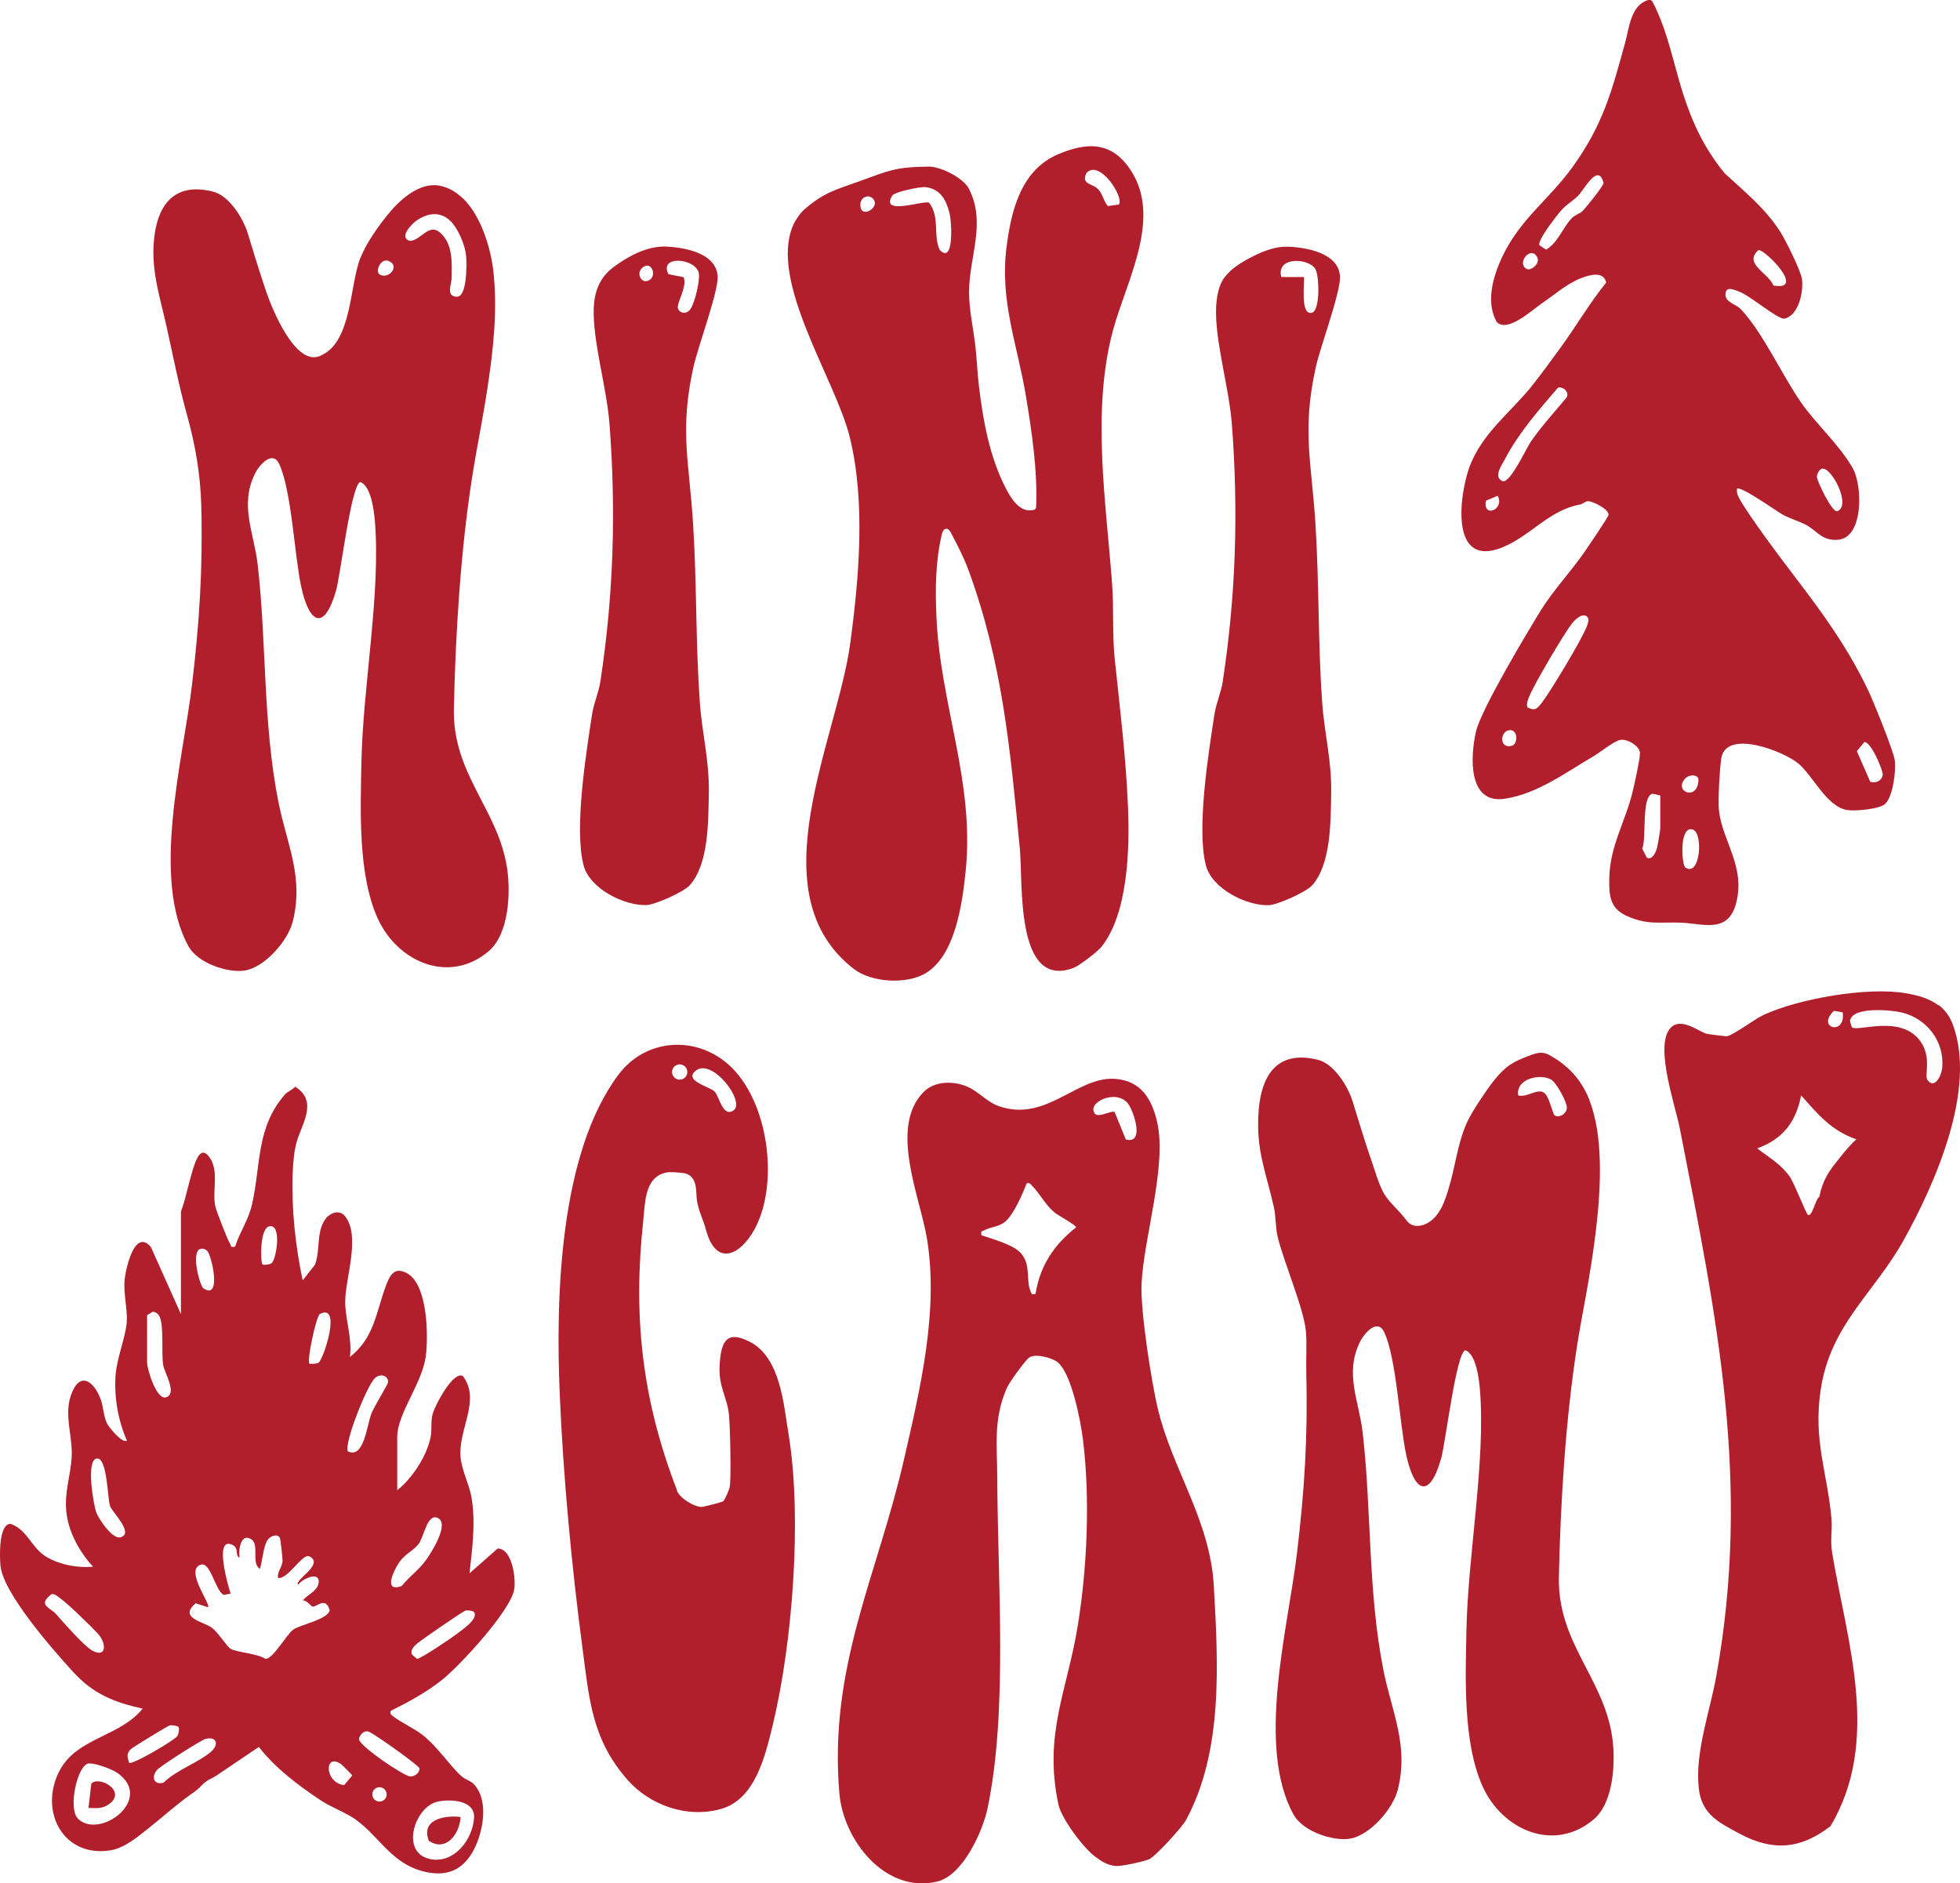 <?xml version="1.0" encoding="UTF-8"?>
<svg id="Layer_1" data-name="Layer 1" xmlns="http://www.w3.org/2000/svg" viewBox="0 0 166.82 160.3">
  <defs>
    <style>
      .cls-1 {
        fill: #b11f2d;
      }
    </style>
  </defs>
  <path class="cls-1" d="M140.52.02c.08.04.12.12.17.2,1.25,2.44,1.73,5.13,2.55,7.73.82,2.56,1.85,4.72,3.54,6.79,1.71,1.59,3.39,2.91,4.71,4.94.45.68,1.75,3.3,1.87,4.03.17,1.05-.25,3.13-1.47,3.41-.53.12-2.92-1.95-3.87-2.3-.47-.17-1.1-.48-1.16.19-.06.72.9.88,1.3,1.3,1.91,2.04,3.51,5.62,5.16,7.99,1.22,1.76,3.29,3.61,4.39,5.59.82,1.48.92,5.94-1.33,6.06-1.36.07-1.71-.77-2.68-1.28-.63-.33-1.4-.54-2-.88-.52-.3-3.58-2.47-3.86-2.19-.02.15,0,.29.03.45.18.73,3.06,4.62,3.72,5.49,2.81,3.72,5.33,6.87,7.41,11.21.44.92,2.17,5.18,2.27,5.98.11.89-.15,3.07-.82,3.7-.48.45-2.58.63-3.24.52-1.73-.3-2.88-2.86-4.1-3.92s-6.21-3.03-6.61-.47c-.13.86-.29,3.57-.2,4.4.28,2.63,2.31,4.82,1.45,7.97-.69,2.54-2.79,1.69-4.62,1.61s-2.85.24-4.68-.58c-1.44-.64-1.51-1.77-1.48-3.21.06-2.79,1.37-4.78,1.99-7.38.17-.72.6-2.61.62-3.24s-1.12-1.29-1.72-1.14c-.54.13-1.66,1.05-2.26,1.4-2.29,1.33-4.73,3.18-7.53,3.6-3.15.47-2.93-3.59-2.45-5.7.42-1.87,4.33-8.4,5.55-10.38,1.05-1.69,2.56-3.28,3.7-4.94.28-.41,2.03-2.97,2.04-3.15,0-.5-1.31-1.13-1.72-1.16-.24-.02-.43.23-.7.28-2.68.49-4.23,2.71-6.69,3.68-4.36,1.71-3.62-4.33-2.76-6.79,1.04-2.93,3.6-4.77,5.41-7.06.77-.97,1.56-2.08,2.3-3.08,1.34-1.81,2.52-3.87,3.96-5.64-.24-1.04-1.5-.63-2.25-.33-1.16.48-2.27,1.45-3.25,2.12-.83.56-2.9,2.51-3.82,1.57-.95-1.69-.32-3.86.45-5.51,1.52-3.24,4-4.91,5.98-7.65,2.62-3.62,3.36-6.47,4.51-10.65.33-1.21.47-3.12,1.9-3.58.09-.03.18-.05.28,0ZM134.72,17.94c.33-.37,1.71-2.03,1.76-2.37-.45-1.78-1.66.59-2.17,1.1-.44.44-.97.71-1.44,1.25-.37.42-2.05,2.55-1.84,2.96l.56.37c1.02-.6,1.37-1.8,2.16-2.65.29-.32.75-.42.97-.66ZM150.94,24.3c2.85.51-.78-3.13-1.27-3.01-1.33,1.15.86,1.94,1.27,3.01ZM130.7,21.7c-.59-.63-1.63.8-.72,1.21.34.15,1.32-.58.72-1.21ZM132.61,32.99c-1.64,1.91-3.33,3.83-4.51,6.07-.26.49-1.03,1.53-.23,1.89.62.29,2.03-2.78,2.42-3.35.9-1.31,1.99-2.5,3.01-3.72.33-.42-.21-1.01-.69-.88ZM155.06,39.9c-.24.07-.46.51-.41.77.07.38,1.26,2.93,1.71,2.85,1.28-.46-.52-3.86-1.3-3.62ZM127.47,42.2l-1,.42c-.29,1.51,1.63.77,1-.42ZM135.15,52.57c-.4-.54-1.14.2-1.41.57-.74,1-3.07,4.94-3.54,6.05-.14.33-.3.64-.2,1.02.65.32.81.14,1.22-.38.75-.97,3.45-5.46,3.84-6.52.07-.2.21-.58.09-.74ZM128.38,62.17c-.77.2-.71,1.64.33,1.3.52-.17.48-1.51-.33-1.3ZM159.18,66.54c.47.18,1.06-.12,1.06-.65,0-.34-.96-2.73-1.56-2.73l-.64.78,1.14,2.6ZM143.47,66.23c-1.14,1.14,1.1,2.06,1.09.07-.14-.44-.83-.33-1.09-.07ZM141.31,67.71l-.64-.15c-1.01.18-.5,3.85-.9,4.67l.39.77c.49.25.79-.5.88-.86.06-.24.27-1.49.27-1.65v-2.78ZM143.44,73.84c1.28.86,1.55-2.96.63-3.23-1.18-.35-.93,3.03-.63,3.23Z"/>
  <path class="cls-1" d="M93.64,80.7c-.32.38-1.79,1.5-2.25,1.68-5.01,1.9-4.31-7.26-4.59-10.15-.82-8.43-1.46-15.81-4.41-23.81-.39-1.05-.93-2.06-1.44-3.05-.09-.17-.22-.36-.41-.36-.23,0-.34.28-.39.51-.53,2.32-.55,4.56-.45,6.93.32,7.55,3.27,14.08,2.49,21.69-.28,2.76-.88,7.17-3.39,8.69-1.61.98-4.61.81-6.11-.34-8.35-6.43-1.43-19.51-.32-27.76.75-5.58,1.31-12.04-.05-17.54-1.22-4.92-6.91-13.24-4.81-18.03.19-.43.6-1.03.96-1.34,1.69-1.47,2.74-1.69,4.7-2.4,2.44-.88,3.01-1.21,5.86-1.24,1.04-.01,2.97.96,3.45,1.91,1.49,2.96-.03,5.83,0,8.85.01,1.39.31,2.75.49,4.13.17,1.3.2,2.6.36,3.9.36,2.93.91,5.95,2.28,8.6.44.86,1.19,2.1,2.34,1.84.07-.02.15-.04.19-.1.04-.06.05-.13.05-.21.12-3.06-.37-6.36-.87-9.38-.73-4.4-2.24-8.08-1.65-12.7.41-3.24,1.29-6.65,4.53-7.95,2.23-.9,4.19-1.04,5.78,1.05,3.15,4.16-.11,9.72-1.26,14.03-1.84,6.89-.57,14.65-.06,21.64.15,2.02,0,4.31.22,6.31.45,4.35.95,8.26,1.13,12.69.14,3.52,0,9.14-2.37,11.93ZM95.23,17.41c.47-.66-1.69-3.92-2.77-2.67-.44.98.48.85.98,1.34.41.4.48,1.04.85,1.46l.94-.13ZM79.09,17.27c.94,1.29.3,2.69.89,4,1.24,1.29,1-2.38.87-2.97-.26-1.16-.75-2.23-2.08-2.37-.47-.05-2.63.4-2.83.72-1.07,1.77,2.73.35,3.14.61ZM74.28,16.89c-.37-.37-1.01-.11-1.05.46-.1,1.42,1.82.29,1.05-.46Z"/>
  <path class="cls-1" d="M33.83,126.83c1.28-1.02,2.53-2.94,2.83-4.56.11-.59,0-1.16.13-1.79.14-.69,1.74-3.8,2.6-3.36,1.57,2.06-.41,4.55-.19,6.92.1,1.11.71,2.25.91,3.31.4,2.17.09,4.4-.15,6.57l2.4-2.11c1.25.01,1.57,2.59,1.4,3.51-.34,1.82-4.6,6.45-6.15,7.68-1.33,1.06-2.85,1.88-4.36,2.63-.06.28.02.31.21.46.63.5,1.8,1.04,2.47,1.56,1.37,1.08,2.29,2.59,3.36,3.55.35.31.74.35,1.05.68,1.35,1.44.75,4.36-.2,5.9-.89,1.43-2.13,1.92-3.82,1.58-2.94-.6-3.96-2.98-6.06-4.49-.78-.56-2.12-1.06-2.97-1.63-1.94-1.3-3.81-2.69-5.26-4.54l-2,1.35-1.63,1.1c-.26.17-.55.28-.8.45-.3.2-.53.49-.8.72-.15.13-.32.25-.48.36-1.28.9-2.41,1.93-3.63,2.9-.95.75-2.1,1.75-3.35,1.93-4.09.6-6.08-3.53-4.21-6.9,1.51-2.71,5.09-2.79,7.01-5.17-2.48-.55-4.23-1.27-5.95-3.16S.26,135.6.04,133.27c-.07-.73-.17-3.58.87-3.56,1.52.57,1.72,2.06,3.11,2.85,1.16.66,2.6.91,3.9.8-1.16-1.27-2.11-2.97-2.28-4.72-.16-1.66.37-3.03.46-4.62.1-1.84-.71-3.64,0-5.43.79-1.98,1.99-.87,2.49.58.22.65.22,1.35.51,1.98.13.28,1.31,1.77,1.7,1.47-.75-1.72-1.08-3.59-.97-5.48.1-1.55.86-3.28.96-4.63.07-1.06-.3-2.38-.18-3.62.09-.88.86-4.4,2.24-2.73l2.55,5.7v-8.73c.47-1.19.86-3.54,1.39-4.56.36-.7.77-.53,1.15.11.68,1.16.11,2.8.39,4.02.1.42,1.02,2.81,1.25,3.16.12.18-.02.35.43.25.43-1.32,1.14-2.25,1.45-3.64.76-3.4.33-6.52,2.83-9.35.17-.19.63-.38.83-.62,2.01,1.26.53,3.21.12,4.74-.22.81-.3,1.8-.33,2.63-.11,3.04.23,6.15.85,9.12l1.05-1.34c.46-1.21.1-2.67.82-3.79.38-.6,1.25-.97,1.75-.32,1.33,1.71.01,5.23,0,7.27,0,1.46.62,3.16.4,4.7,2.09-1.64,2.23-3.84,3.06-6.05.33-.89.72-1.7,1.84-1.06,1.71.99,1.78,5.22,1.57,6.96-.28,2.37-2.44,4.93-2.44,6.96v4.51ZM22.33,107.62c.13.09.59.02.76-.08.4-.23.85-2.94.06-3.15-1.11-.3-.97,3.12-.82,3.23ZM17.06,106.3c-.85.26-.04,3.16.25,3.36,1.59,1.07.7-2.87.32-3.19-.17-.14-.34-.23-.57-.16ZM12.52,111.95v4.03c0,.55.79,3.21,1.61,2.96,1-.3-.15-2.1-.25-2.79-.14-1,.06-3.1-.25-3.97-.11-.3-.3-.49-.63-.53l-.48.3ZM26.34,116.08c.26.01.52.03.77-.09.4-.2,2.04-5.16.09-4.13-.32.35-1.11,3.99-.86,4.23ZM29.62,123.55c1.38.61,1.59-2.21,2-3.25.21-.54,1.4-2.48,1.41-2.63.05-.53-.61-.84-1.13-.35-.68.63-2.68,5.67-2.28,6.23ZM8.23,124.15c-.93.15-.28,3.9-.03,4.6.17.48,1.39,2.37,2.1,2.09,1.11-.36-.78-2.15-.94-2.66-.21-.68-.24-4.17-1.12-4.03ZM33.46,135.06c.16.1.56.03.75-.08.66-.82,1.4-1.3,2.04-2.18.43-.59,2.03-3.08,1.03-3.58-.92-.46-1.18,1.58-1.65,2.2-.42.56-1.09.81-1.59,1.48-.28.38-1.11,1.83-.59,2.16ZM23.82,130.89c-.24-.38-.87-.15-1.1.28-.32.58-.38,1.7-.6,2.37-.75-.45-.04-2.05-.71-2.5-.92-.63-1.13.91-1.02,1.54-.41-.12-.03-.79-.57-1.06-1.67-.86-.39,3.53-.19,4.13l-.58.11c-.77-.35-1.15-3.12-2.11-2.51-1.07.6,1.02,3.32.77,3.56l-1.06-.34c-1.46,1.25.6,1.54,1.35,2.06.55.38,1.33,1.66,1.63,1.82.62.32,2.23.38,2.98.86.65-.03,1.77-2.07,2.34-2.49s2.97-.87,3.11-1.65c-.31-1.2-1.13-.29-1.43-.31-.17-.01-.52-.58-.86-.53.37-.48,1.22-.78,1.34-1.45.2-1.06-1.29-.48-1.73.11-.39-.39,2.27-1.73.96-2.41-.6-.31-1.83,2-2.69,1.83-.05-.54.36-.9.4-1.44.01-.22-.18-1.9-.23-1.98ZM4.39,135.69c-1.23.94-.13,1.13.37,1.69.63.71,2.33,2.66,3.05,3.09,1.24.73,1.32-.56.49-1.45-.58-.62-2.54-2.53-3.17-2.97-.2-.15-.48-.41-.74-.36ZM40.34,137.21c-.07-.09-.55-.18-.74-.11-.24.08-3.83,2.55-4.11,2.81-.25.23-.61.55-.42.93l.42.36c.24.05,2.97-1.79,3.39-2.12s1.88-1.28,1.46-1.87ZM15.2,147c-.06-.09-.58-.18-.76-.13s-3.13,1.85-3.31,2.02c-.4.39-.28.68-.14,1.16.27.2,3.95-1.96,4.12-2.3.09-.18.18-.61.08-.75ZM31.08,147.39c-.23.06-.53.4-.52.65,0,.57,3.78,3.12,4.34,3.17.4.04.83-.33.8-.68-.02-.25-3.63-2.78-4.06-2.99-.19-.09-.28-.22-.55-.15ZM13.35,150.68c-.49.59-.25,1.29.57,1.06,1.09-1.07,2.85-1.66,3.97-2.57.79-.64.58-1.39-.38-1.16-.4.1-3.88,2.33-4.16,2.66ZM28.96,150.12c-1.37-.89-1.34,1.63.33,1.83l.69-.82c-.01-.07-.91-.95-1.01-1.02ZM6.63,154.8c1.82,1.82,6.52-1.62,3.39-3.87-.49-.35-1.85-.84-2.43-.83-.99.02-1.83,3.82-.96,4.7ZM32.91,152.74c0-.34-.27-.61-.61-.61s-.61.27-.61.61.27.61.61.61.61-.27.61-.61ZM37.23,153.36c-1.95.44-3.21,4.38-.59,4.89,2.01.39,3.59-1.65,3.71-3.52.09-1.52-2.03-1.61-3.12-1.37Z"/>
  <path class="cls-1" d="M93.21,158.03c-1-.72-2.88-3.25-3.13-4.45-1.27-5.99.75-9.64,1.65-15.2.81-4.96,1.06-10.88.44-15.87-.19-1.53-.99-5.79-2.25-6.63-.5-.33-1.88-.71-2.37-.29-.37.31-1.66,2.1-1.86,2.56-1.16,2.67-.82,4.92-.81,7.62.02,8.66.92,19.87-.83,28.17-.43,2.01-2.12,5.71-4.29,6.22-4.42,1.04-7.98-3.52-8.32-7.51-.92-10.79,3.22-18.48,5.51-28.46,1.38-6.02,2.95-12.59,1.95-18.73-.57-3.53-3.24-9.43-.33-12.47.94-.99,2.53-1,3.72-.51.92.37,1.73,1.34,2.73,1.68,4.1,1.41,6.66-2.63,9.99-2.32,2.09.2,3.01,1.67,3.47,3.64.87,3.72-1.13,9.83-1.32,13.8-.11,2.24.84,8.39,1.4,10.69,1.23,5.11,4.44,9.46,4.75,15.02.36,6.51.83,14.01-2.36,19.92-.32.6-2.62,3.14-3.17,3.36-.47.19-2.37.62-2.86.56-.73-.09-1.14-.38-1.71-.79ZM93.15,94.76c.32.46,1.43-.28,1.72-.1l.95,2.33c1.64.44.67-2.43.18-3.06-1-1.27-3.48-.09-2.84.82ZM88.14,110.13c.37-2.4,1.59-4.19,3.45-5.66,0-.19-1.56-1.03-1.82-1.25-.82-.68-1.25-1.61-1.93-2.29-.16-.16-.17-.27-.46-.2-.35.91-1.05,2.51-1.73,3.17-.58.56-1.27.49-1.87.82-.22.12-.32,0-.24.43.94.31,2.74.81,3.36,1.53.87,1.01.4,2.24.81,3.22.12.28.05.29.43.24Z"/>
  <path class="cls-1" d="M133.36,90.84c.85.76,1.5,1.7,1.92,2.8.62,1.63.83,3.4.88,5.13.06,1.97-.09,3.95-.32,5.9s-.53,3.79-.87,5.67c-.25,1.38-.51,2.75-.73,4.14-.99,6.33-1.42,13.33-1.56,19.74-.12,5.57,3.74,8.53,4.52,13.52.33,2.11.18,5.63-1.54,7.11-3.36,2.87-7.79.95-9.48-2.81s-1.44-9.34-1.37-13.22c.12-6.45,1.65-14.38,1.15-20.53-.08-.93-.32-3.01-1.24-3.36-.78.18-1.69,7.94-2.07,9.25-1.03,3.56-2.31,2.75-2.97-.37-.57-2.66-.82-8.19-1.87-10.42-.56-1.19-1.68.06-2.06.83-1.33,2.71-.08,5.02.23,7.72.77,6.71.43,13.54,1.78,20.29.71,3.53,2.17,6.36,1.2,10.14-.42,1.63-2.39,3.88-4.08,4.14-1.49.23-4-.65-4.77-2.03-3.22-5.79-.49-15.87.27-22.2.64-5.32.94-9.97.8-15.34-.03-1.1.06-2.67-.03-3.62-.18-1.93-1.84-5.78-2.39-7.98-.21-.83-.16-1.78-.33-2.55-.68-3.06-1.57-4.89-1.3-8.3.25-3.1,1.69-5.12,5.04-4.28,1.38.34,2.58,2.29,2.96,3.56.52,1.69,1.03,3.39,1.61,5.06.3.87.54,1.75.95,2.57.42.85,1.29,1.53,1.87,2.29.14.18.27.36.46.49.38.27.99.18,1.38-.02,1.16-.58,1.59-1.96,1.93-3.11.52-1.73.72-3.59,1.42-5.26.33-.78.8-1.51,1.27-2.22.62-.92,1.3-1.95,2.15-2.67.44-.37.95-.63,1.48-.84.43-.17.88-.38,1.35-.44.56-.06.88.19,1.33.46.36.21.69.47,1,.75ZM132.31,94.94c.41.25,1.03-.14,1.05-.64s-.9-2.16-1.35-2.41c-.95-.54-3.02-.05-2.79,1.35.76.22,1.63-.65,2.22-.21.43.32.71,1.81.88,1.91Z"/>
  <path class="cls-1" d="M39.39,16.87c1.6,1.54,2.39,4.35,2.6,6.2.37,3.28,0,6.64-.49,9.89-.38,2.55-.91,5.08-1.31,7.62-.99,6.33-1.42,13.33-1.56,19.74-.12,5.57,3.74,8.53,4.52,13.52.33,2.11.18,5.63-1.54,7.11-3.36,2.87-7.79.95-9.48-2.81s-1.44-9.34-1.37-13.22c.12-6.45,1.65-14.38,1.15-20.53-.08-.93-.32-3.01-1.24-3.36-.78.18-1.69,7.94-2.07,9.25-1.03,3.56-2.31,2.75-2.97-.37-.57-2.66-.82-8.19-1.87-10.42-.56-1.19-1.68.06-2.06.83-1.33,2.71-.08,5.02.23,7.72.77,6.71.43,13.54,1.78,20.29.71,3.53,2.17,6.36,1.2,10.14-.42,1.63-2.39,3.88-4.08,4.14-1.49.23-4-.65-4.77-2.03-3.22-5.79-.49-15.87.27-22.2.64-5.32.94-9.97.8-15.34-.07-2.63-.5-5.14-1.2-7.67-.7-2.5-1.18-4.99-1.74-7.51s-1.31-4.72-1.1-7.27c.25-3.1,1.69-5.12,5.04-4.28,1.38.34,2.58,2.29,2.96,3.56.51,1.68,1.02,3.36,1.59,5.02.5,1.46,2.45,6.23,4.5,5.43,2.83-1.1,2.54-6.08,3.52-8.43.54-1.28,1.4-2.49,2.26-3.57.97-1.22,2.66-2.8,4.37-2.53.79.13,1.46.52,2.03,1.07ZM38.37,18.84c-.88-.88-1.95-.73-2.91-.07-.43.3-1.56,1.46-.57,1.74.96-.05,1.61-1.57,2.59-.69,1.08.97.98,2.54.96,3.85,0,.5-.52,1.56.44,1.59.88.03.86-2.77.79-3.5-.08-.88-.68-2.3-1.3-2.92ZM32.31,23.36c.72.43,1.64-.57.95-1.05-.8-.57-1.38.8-.95,1.05Z"/>
  <path class="cls-1" d="M164.98,85.53c.53.4.96.94,1.24,1.71,2.03,5.5-1.52,13.52-4.21,18.35-2.52,4.51-6.22,7.16-7.05,12.72-.64,4.33.56,6.98.92,10.94.09,1.03-.13,1.82.07,3,1.28,7.59,4.15,15.96-.15,23.19-2.54,1.96-4.89,2.17-7.75.64-1.79-.96-3.21-1.66-3.46-3.83-.35-3.07.95-6.58,1.49-9.6,2.97-16.53.06-30.42-3.1-46.56-.38-1.95-2.11-6.87-.89-8.48.86-1.14,2.4.15,3.18.39.11.03,1.59.21,1.67.21.53-.05,2.44-1.49,3.14-1.81,2.99-1.39,8.88-2.43,12.16-1.85,1.04.18,1.98.45,2.72,1.01ZM156.83,86.17l-.74-.13c-1.56,1.5,1.05,2.14.74.13ZM157.65,87.46c.57.36,4.17-1.12,5.81,1.19.96,1.35.32,2.89.58,3.26.59.86,1.21-.32,1.27-1.06.18-2.22-1.3-4.13-3.42-4.66-.91-.23-4.18-.52-4.42.65-.02.12.12.58.18.62ZM156.59,98.54c.45-.55.88-1.09,1.41-1.56-2.15-.75-3.25-2.11-4.7-3.74-.44,2.27-1.57,3.73-3.74,4.51,1.02.79,2.01,1.33,2.77,2.41.41.59,1.39,3.17,1.55,3.25.36.19.65-1.37.96-1.53.32-1.51.83-2.21,1.75-3.33Z"/>
  <path class="cls-1" d="M57.07,99.77c-.21,0-.41.04-.61.1-1.62.52-1.56,2.66-1.71,4.03-.89,8.16-.1,15.23,2.84,22.87.1.69,1.58,1.55,2.16,1.5.1,0,1.7-.41,1.77-.46.18-.11.52-.97.58-1.21.15-.64.04-5.31-.06-6.2-.18-1.64-.94-2.34-.78-4.42.15-1.88.65-2.74,2.55-1.77,2.62,1.34,2.88,5.31,3.3,7.83,1.17,7.06.36,17.72-1.33,24.75-.64,2.64-1.49,6.37-4.42,7.19s-6.09-.35-7.96-2.49c-3.05-3.48-3.25-6.88-3.84-11.33-.92-6.95-1.62-14.49-1.92-21.49-.35-8.14-.05-20.49,5.02-27.22,2.27-3.01,6.45-3.34,9.28-.89,3.44,2.97,4.42,10.07,2.31,14.02-1.22,2.28-3.31,3.29-4.16.11-.23-.87-.58-1.48-.75-2.37-.1-.53-.03-1.08-.19-1.59-.09-.31-.28-.6-.57-.75-.22-.12-.47-.14-.71-.16-.27-.03-.54-.05-.81-.04ZM58.5,91.25c0-.36-.29-.65-.65-.65s-.65.29-.65.65.29.65.65.65.65-.29.65-.65ZM60.83,92.92c.4.43.69,2.24,1.61,1.59,1.02-.73-1.8-4.46-3.2-3.39-1.13.87,1.17,1.36,1.59,1.8Z"/>
  <path class="cls-1" d="M104.72,23.06c.59-.53,1.35-.96,1.98-1.27.9-.45,1.95-.84,2.97-.79,1.59.07,4.24.55,4.38,2.5.09,1.29-1.67,6.01-2.05,7.71-1.21,5.43-.37,8.09-.04,13.37s.21,10.11.57,15.17c.2,2.8.83,4.96.77,7.87-.05,2.29,0,5.96-1.64,7.76-.52.56-2.92,1.64-3.67,1.67-1.91.06-4.83-1.4-5.35-3.38-.82-3.1.22-9.58.73-12.91.14-.88.58-1.9.7-2.75,1.12-7.34,1.34-14.44.78-21.86-.22-2.97-1.3-6.58-1.35-9.4-.02-.95.1-2.24.65-3.04.16-.23.36-.45.58-.65ZM110.98,23.57c.07.56-.33,3.22.65,3.06.77-.13.65-3.24.32-3.74-.62-.97-3.38-1.04-2.89.69h1.92Z"/>
  <path class="cls-1" d="M51.78,23.1c.12-.11.25-.22.39-.33,1.26-.94,2.9-1.85,4.53-1.78,1.59.07,4.24.55,4.38,2.5.09,1.29-1.67,6.01-2.05,7.71-1.21,5.43-.37,8.09-.04,13.37s.21,10.11.57,15.17c.2,2.8.83,4.96.77,7.87-.05,2.29,0,5.96-1.64,7.76-.52.56-2.92,1.64-3.67,1.67-1.91.06-4.83-1.4-5.35-3.38-.82-3.1.22-9.58.73-12.91.14-.88.58-1.9.7-2.75,1.12-7.34,1.34-14.44.78-21.86-.22-2.97-1.3-6.58-1.35-9.4-.03-1.43.27-2.69,1.27-3.65ZM58.18,23.6c.34.7-.53,2.1-.49,2.57.04.44.67.68,1.06.16s.88-2.59.71-3.15c-.36-1.22-3.38-1.47-2.57.16l1.28.25ZM54.61,22.85c-.42.42-.06,1.16.4,1.08,1.08-.19.46-1.95-.4-1.08Z"/>
  <path class="cls-1" d="M39.2,154.66c-.06,1.4-1.22,3.02-2.7,2.03-.7-1.81,1.3-2.19,2.7-2.03Z"/>
  <path class="cls-1" d="M7.53,153.89l.24-2.06c.6-.71,2.99.56,1.59,1.68-.58.46-1.11.41-1.82.38Z"/>
</svg>